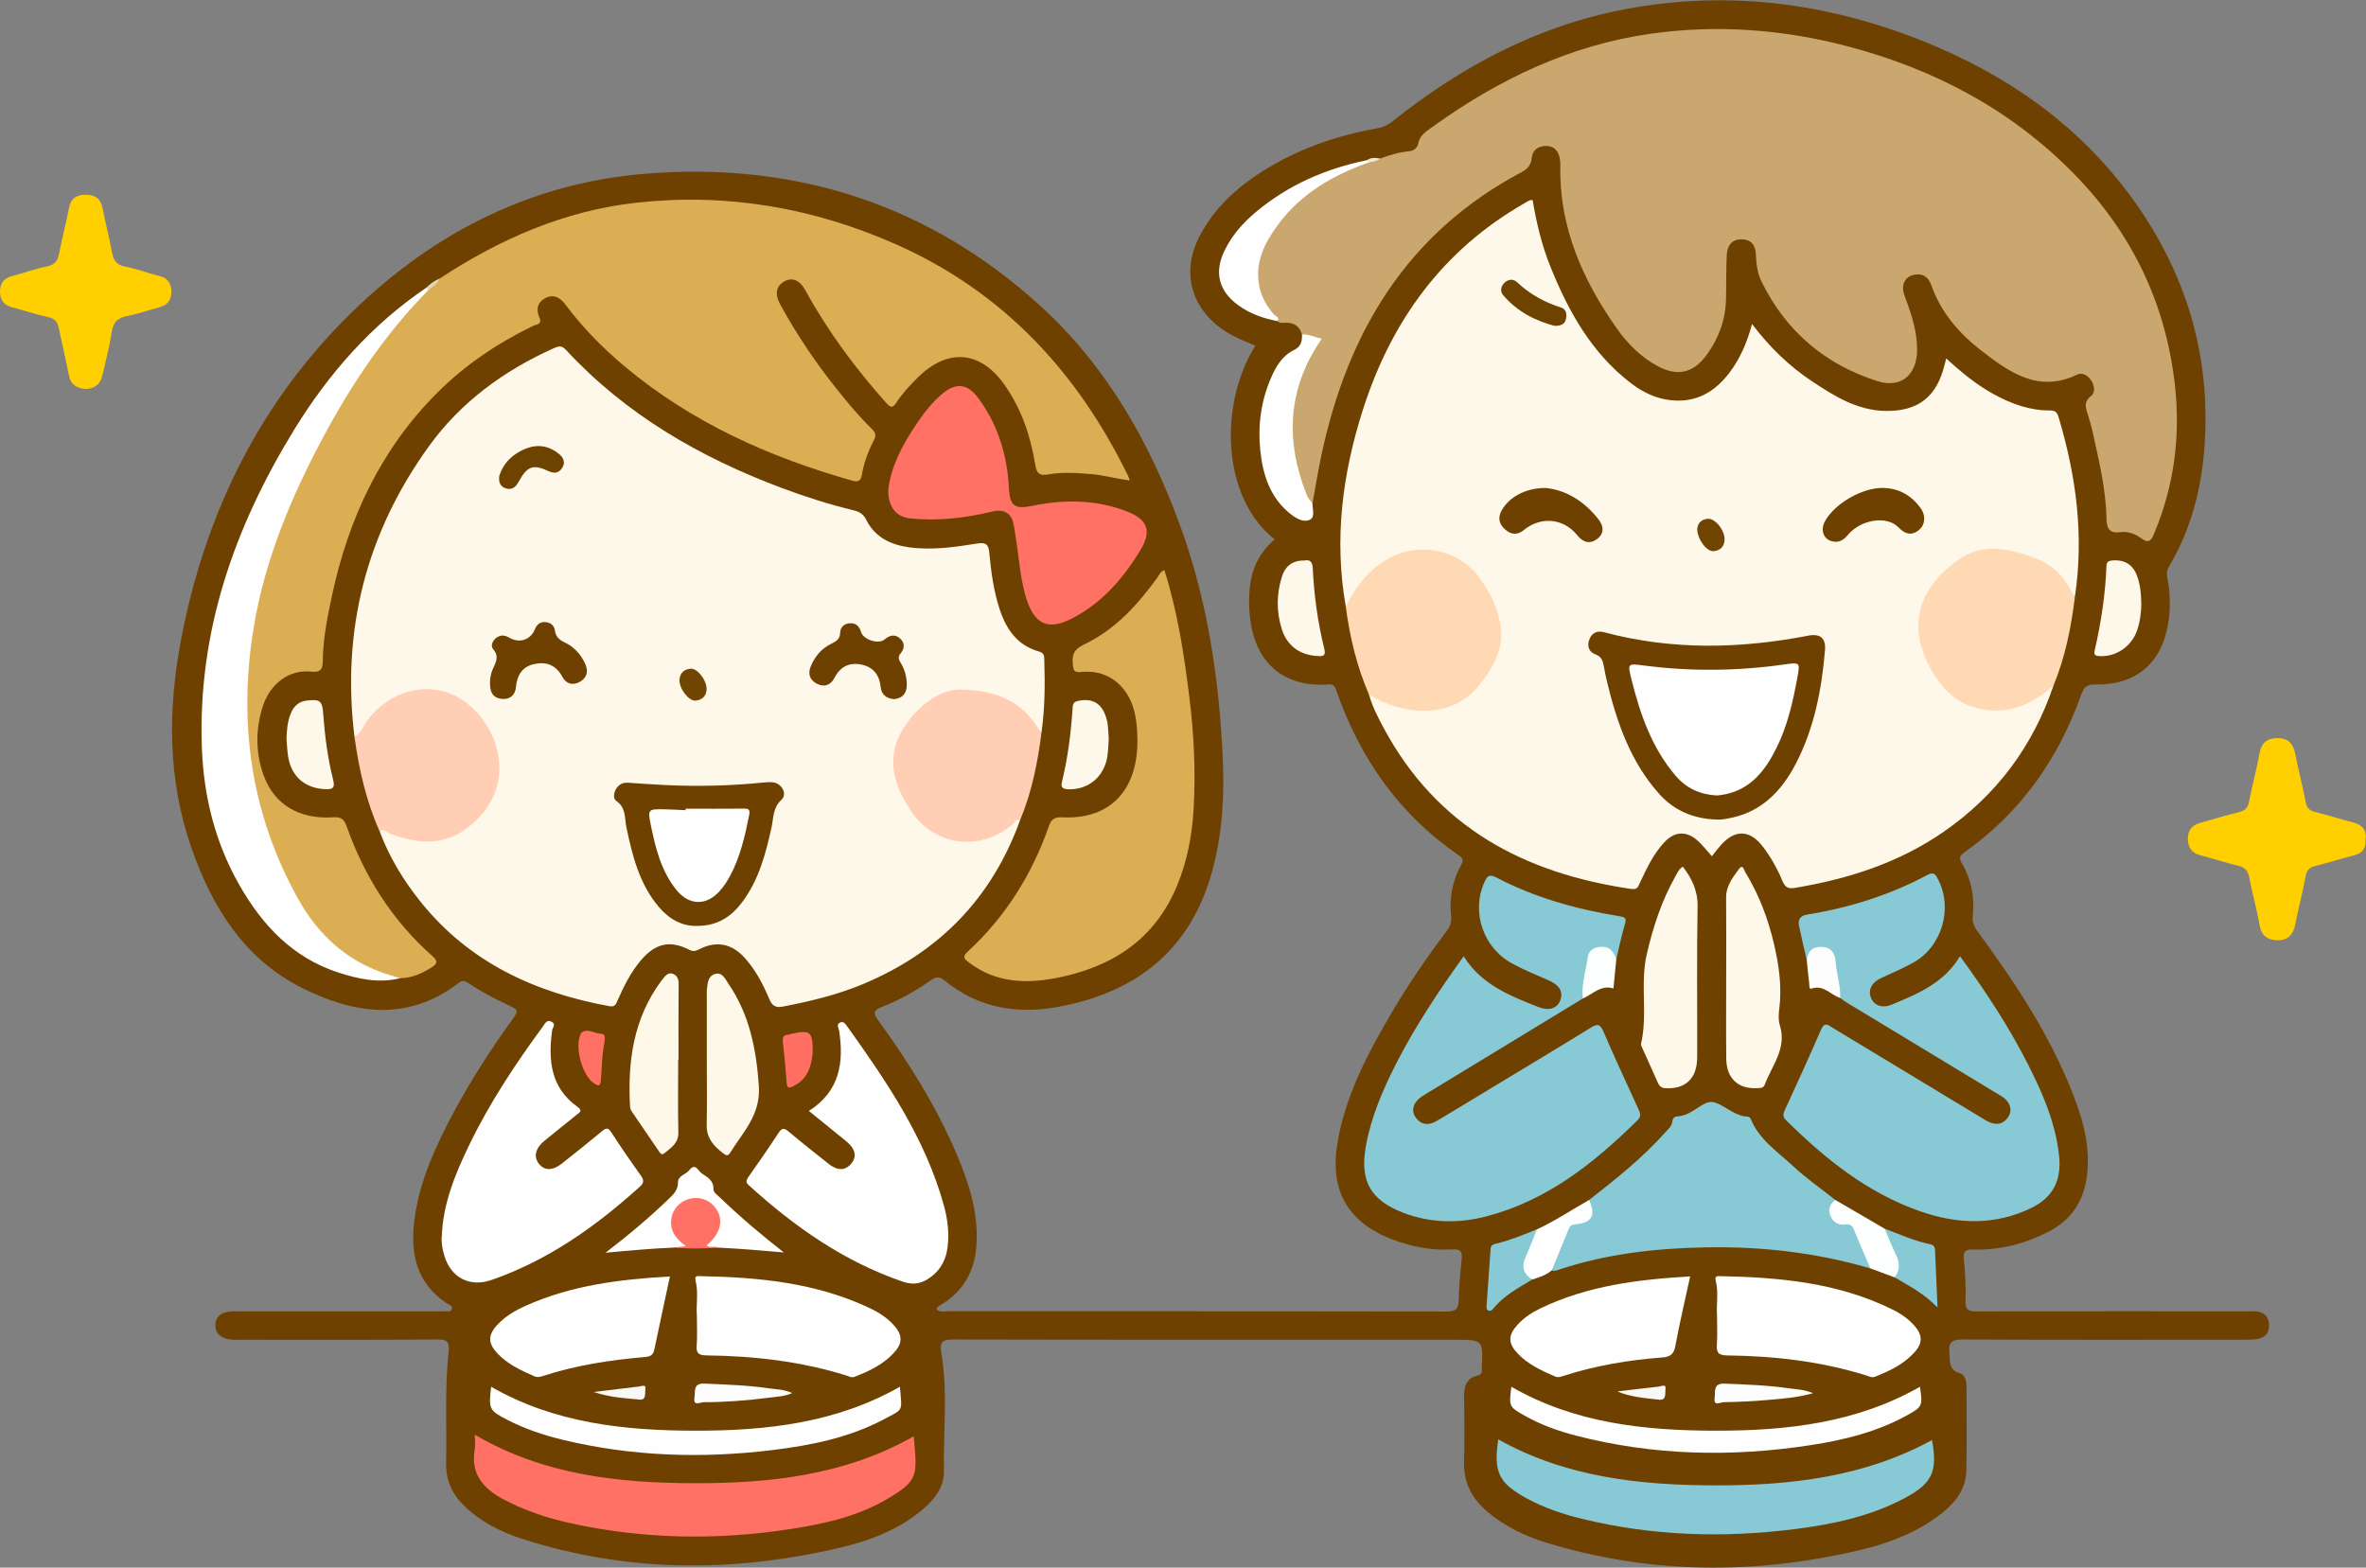 <?xml version="1.0" encoding="UTF-8"?>
<!DOCTYPE svg PUBLIC "-//W3C//DTD SVG 1.1//EN" "http://www.w3.org/Graphics/SVG/1.1/DTD/svg11.dtd">
<svg version="1.1" xmlns="http://www.w3.org/2000/svg" xmlns:xlink="http://www.w3.org/1999/xlink" x="0" y="0" width="1076" height="713" viewBox="0, 0, 1076, 713">
  <rect x="0" y="0" width="1076" height="713" fill="#808080" stroke="none"/>
  <defs>
    <clipPath id="Clip_1">
      <path d="M0.06,0.142 L1075.9,0.142 L1075.9,712.94 L0.06,712.94 z"/>
    </clipPath>
  </defs>
  <g id="Layer_1">
    <g clip-path="url(#Clip_1)">
      <path d="M426.023,595.64 C427.578,596.914 429.315,596.383 430.913,596.384 C506.57,596.413 582.226,596.366 657.882,596.525 C662.076,596.534 663.256,595.293 663.376,591.399 C663.564,585.25 664.046,579.097 664.729,572.983 C665.126,569.425 664.466,568.031 660.425,568.271 C651.014,568.829 641.864,567.059 633.068,563.679 C612.671,555.841 604.589,541.199 608.291,519.525 C611.918,498.284 621.746,479.663 632.436,461.396 C640.091,448.317 648.628,435.81 657.733,423.701 C659.314,421.597 660.201,419.601 659.92,416.88 C659.061,408.566 660.457,400.59 664.562,393.264 C665.791,391.07 665.128,390.207 663.331,388.973 C636.434,370.501 618.688,345.177 607.914,314.667 C607.272,312.851 607.065,311.075 604.096,311.293 C583.544,312.799 568.477,301.108 568.079,274.711 C567.874,261.127 571.216,252.916 579.66,245.29 C555.262,226.119 554.471,183.35 570.902,157.202 C565.819,155.122 560.723,153.134 556.183,149.981 C541.582,139.84 537.28,123.627 545.323,107.855 C552.441,93.896 563.817,84.036 577.025,76.14 C592.327,66.994 608.981,61.447 626.459,58.325 C629.208,57.834 631.348,56.738 633.494,55.026 C665.042,29.849 699.983,11.411 739.917,4.026 C785.93,-4.484 830.724,1.277 874.026,18.499 C912.704,33.883 945.853,57.013 970.339,91.136 C993.816,123.853 1005.11,160.523 1002.7,200.921 C1001.52,220.866 996.851,240.039 986.531,257.459 C985.411,259.35 985.309,260.957 985.702,263.057 C986.963,269.796 987.166,276.564 986.057,283.411 C983.116,301.578 971.563,311.598 953.103,311.314 C949.438,311.258 947.881,312.06 946.541,315.825 C936.125,345.105 918.994,369.569 893.386,387.637 C891.102,389.249 890.837,390.323 892.239,392.697 C896.52,399.943 898.018,407.959 897.168,416.236 C896.841,419.414 897.805,421.562 899.534,423.91 C916.338,446.733 931.924,470.314 942.418,496.813 C947.338,509.236 950.968,522.047 948.965,535.726 C947.359,546.7 941.769,554.9 931.927,560.048 C921.12,565.701 909.604,568.655 897.372,568.321 C893.984,568.228 892.686,568.957 893.089,572.756 C893.755,579.033 894.085,585.396 893.859,591.697 C893.705,595.982 895.425,596.485 899.051,596.476 C940.045,596.37 981.04,596.408 1022.03,596.413 C1023.53,596.413 1025.05,596.339 1026.53,596.524 C1029.78,596.932 1031.62,598.94 1031.89,602.133 C1032.18,605.52 1030.68,608.056 1027.3,608.869 C1025.23,609.366 1023,609.348 1020.85,609.35 C978.188,609.374 935.526,609.452 892.867,609.253 C887.997,609.23 886.026,610.124 886.544,615.405 C886.927,619.313 886.061,623.045 891.298,624.573 C893.805,625.304 894.336,628.29 894.333,630.939 C894.318,643.604 894.553,656.274 894.251,668.932 C894.023,678.48 887.948,684.783 880.776,690.016 C870.123,697.791 857.91,702.221 845.228,705.173 C797.799,716.214 750.561,715.999 703.731,701.81 C693.822,698.808 684.494,694.384 676.481,687.614 C669.502,681.718 665.55,674.481 665.815,665.023 C666.094,655.032 665.954,645.026 665.843,635.029 C665.792,630.397 666.936,626.755 672.007,625.634 C673.401,625.326 674.004,624.624 673.877,623.231 C673.846,622.901 673.862,622.564 673.878,622.232 C674.49,609.368 674.491,609.368 661.591,609.368 C585.602,609.368 509.612,609.417 433.623,609.253 C428.773,609.243 427.206,610.243 428.065,615.214 C431.149,633.073 428.925,651.097 429.275,669.044 C429.413,676.144 425.278,681.638 420.099,686.125 C408.857,695.866 395.27,700.862 381.106,704.147 C332.823,715.345 284.784,715.183 237.287,699.85 C227.581,696.717 218.53,692.125 211.084,684.874 C205.558,679.494 202.721,673.125 202.883,665.258 C203.228,648.449 202.212,631.604 204.017,614.841 C204.479,610.55 203.595,609.21 198.94,609.247 C169.113,609.485 139.283,609.368 109.454,609.368 C108.287,609.368 107.119,609.41 105.954,609.358 C100.713,609.121 97.755,606.551 97.965,602.451 C98.163,598.566 100.979,596.423 106.144,596.419 C136.807,596.398 167.469,596.409 198.132,596.409 C199.298,596.409 200.479,596.522 201.628,596.38 C202.99,596.211 204.998,597.231 205.519,595.293 C205.945,593.706 204.002,593.381 202.964,592.68 C189.515,583.599 186.568,570.354 188.398,555.384 C190.639,537.06 198.378,520.689 207.001,504.685 C214.586,490.606 223.295,477.23 232.613,464.242 C236.058,459.44 236.034,459.426 230.461,456.814 C224.432,453.988 218.565,450.862 213.026,447.16 C211.516,446.151 210.383,445.7 208.665,447.019 C185.441,464.849 161.065,461.251 137.262,449.289 C111.032,436.107 96.524,412.652 87.145,385.892 C76.172,354.585 76.26,322.424 82.465,290.274 C93.055,235.409 116.379,186.491 155.577,146.456 C193.385,107.841 239.317,83.334 293.852,78.985 C361.758,73.571 422.278,92.875 473.017,139.027 C503.298,166.572 523.01,201.368 536.879,239.587 C549.14,273.375 554.382,308.47 556.059,344.211 C556.889,361.922 555.953,379.444 551.161,396.645 C541.275,432.139 516.911,451.241 481.714,457.869 C462.683,461.453 444.904,458.552 429.51,445.913 C427.374,444.16 425.817,444.113 423.499,445.747 C416.417,450.739 408.854,454.979 400.767,458.106 C396.78,459.648 397.343,461.203 399.432,464.098 C413.372,483.423 426.044,503.522 435.333,525.557 C440.719,538.333 444.85,551.423 444.112,565.597 C443.465,578.012 438.183,587.552 427.31,593.828 C426.894,594.067 426.531,594.408 426.177,594.737 C426.084,594.824 426.117,595.047 426.023,595.64" fill="#6E4100"/>
      <path d="M1075.8,381.82 C1076.09,385.807 1074.39,387.991 1070.76,388.95 C1064.82,390.521 1058.94,392.345 1052.98,393.885 C1050.47,394.535 1049.12,395.575 1048.59,398.402 C1047.21,405.92 1045.21,413.324 1043.74,420.827 C1042.86,425.312 1040.27,427.676 1035.92,427.664 C1031.54,427.653 1028.5,425.858 1027.62,420.845 C1026.34,413.483 1024.27,406.261 1022.85,398.919 C1022.26,395.843 1020.82,394.469 1017.83,393.755 C1012.01,392.369 1006.33,390.444 1000.53,388.967 C996.617,387.969 995.078,385.303 994.995,381.685 C994.911,377.986 996.629,375.346 1000.42,374.308 C1006.35,372.681 1012.22,370.805 1018.2,369.408 C1021.11,368.731 1022.28,367.293 1022.84,364.492 C1024.3,357.155 1026.25,349.914 1027.59,342.558 C1028.48,337.709 1031.13,335.696 1035.8,335.719 C1040.59,335.743 1042.93,338.205 1043.82,342.851 C1045.23,350.197 1047.19,357.436 1048.57,364.786 C1049.09,367.543 1050.29,368.685 1052.9,369.328 C1058.71,370.758 1064.41,372.624 1070.2,374.095 C1074.5,375.184 1076.36,377.721 1075.8,381.82" fill="#FFCF00"/>
      <path d="M38.821,176.931 C35.205,176.612 32.227,175.216 31.352,170.753 C29.945,163.577 28.249,156.457 26.747,149.299 C26.199,146.683 25.195,144.978 22.194,144.315 C16.522,143.062 10.982,141.217 5.361,139.717 C1.787,138.765 0.028,136.431 -0,132.869 C-0.028,129.174 1.472,126.579 5.406,125.584 C10.722,124.239 15.893,122.241 21.258,121.202 C25.1,120.458 26.306,118.407 26.962,114.964 C28.27,108.108 30.081,101.347 31.399,94.493 C32.274,89.945 35.172,88.519 39.248,88.571 C43.19,88.622 45.793,90.328 46.62,94.514 C47.974,101.364 49.684,108.145 51.009,115 C51.671,118.42 52.915,120.478 56.77,121.209 C62.136,122.226 67.305,124.24 72.62,125.581 C76.324,126.515 77.813,128.904 77.928,132.416 C78.053,136.216 76.363,138.721 72.55,139.734 C67.569,141.058 62.682,142.816 57.639,143.795 C53.447,144.609 51.54,146.561 50.862,150.824 C49.793,157.546 48.094,164.172 46.554,170.814 C45.637,174.769 43.022,176.831 38.821,176.931" fill="#FFCF00"/>
    </g>
    <path d="M933.835,311.919 C924.519,339.43 907.989,361.571 884.162,378.16 C863.678,392.422 840.542,399.798 816.164,403.865 C813.19,404.361 811.762,403.452 810.597,400.661 C808.292,395.136 805.382,389.881 801.723,385.103 C795.797,377.365 789.11,377.121 782.588,384.393 C781.15,385.997 779.875,387.748 778.517,389.442 C776.474,387.157 774.633,384.815 772.505,382.772 C767.296,377.775 761.679,377.902 756.811,383.166 C751.891,388.487 748.861,394.994 745.816,401.47 C745.061,403.076 744.712,404.729 742.025,404.341 C693.285,397.291 653.601,376.305 629.424,331.4 C626.755,326.443 624.09,321.443 622.604,315.945 C624.246,315.079 625.49,316.197 626.758,316.869 C635.326,321.403 644.518,322.217 653.966,321.515 C656.67,321.314 659.241,320.482 661.515,319.064 C671.375,312.912 678.352,304.616 680.854,292.952 C681.575,289.591 681.342,286.382 680.694,283.068 C679.118,275.004 675.481,267.94 670.209,261.776 C658.846,248.493 639.184,247.672 625.483,259.771 C621.585,263.214 618.237,267.094 615.855,271.791 C615.016,273.446 614.627,275.76 612.032,275.862 C606.593,245.131 610.52,215.189 619.991,185.812 C632.935,145.659 656.284,113.572 693.411,92.366 C694.132,91.954 694.841,91.517 695.585,91.153 C695.864,91.016 696.228,91.052 696.987,90.953 C698.727,101.23 701.114,111.398 705.02,121.112 C713.243,141.566 723.749,160.497 741.671,174.258 C747.019,178.364 752.971,181.269 759.793,182.02 C771.203,183.275 779.767,178.388 786.469,169.567 C791.332,163.167 794.488,155.917 796.788,147.379 C804.818,157.972 813.73,166.588 824.153,173.49 C834.302,180.211 844.683,186.694 857.427,186.901 C872.471,187.146 880.893,180.382 884.413,165.673 C884.598,164.901 884.811,164.136 885.103,163.012 C891.943,169.334 898.86,175.015 906.789,179.345 C914.78,183.708 923.183,186.757 932.374,186.684 C935.481,186.659 935.839,188.523 936.442,190.562 C944.226,216.861 947.724,243.549 943.688,270.915 C941.078,271.102 940.519,268.842 939.484,267.27 C930.843,254.134 909.962,246.706 895.807,253.407 C879.452,261.148 869.286,277.236 875.937,296.497 C878.247,303.186 881.925,309.021 887.155,313.924 C896.737,322.907 913,324.467 924.2,317.556 C927.355,315.609 929.663,312.132 933.835,311.919" fill="#FEF8EA"/>
    <path d="M463.962,372.908 C451.111,408.573 426.918,433.356 391.994,447.785 C380.43,452.563 368.322,455.445 356.068,457.828 C352.657,458.491 351.098,457.431 349.766,454.232 C347.021,447.636 343.674,441.305 338.87,435.88 C332.913,429.153 325.852,427.693 317.849,431.819 C316.216,432.661 315.157,432.843 313.4,431.953 C304.71,427.548 298.157,429.027 291.714,436.491 C286.986,441.969 283.804,448.353 280.908,454.901 C280.166,456.581 279.751,458.125 277.116,457.641 C243.233,451.428 213.472,437.782 191.376,410.295 C183.529,400.533 177.059,389.925 172.651,378.139 C173.343,375.457 175.118,376.836 176.385,377.308 C179.036,378.295 181.723,379.131 184.423,379.969 C198.901,384.459 209.956,379.409 219.147,368.136 C234.87,348.85 219.929,320.535 202.134,316.104 C188.851,312.796 177.339,316.063 167.035,330.004 C165.547,332.017 165.13,335.699 161.183,334.946 C155.289,286.53 166.576,242.398 195.082,202.942 C209.62,182.819 229.187,168.554 251.786,158.402 C253.878,157.463 255.369,156.962 257.345,159.098 C284.623,188.591 318.372,208.038 355.614,221.986 C366.356,226.009 377.281,229.477 388.435,232.18 C390.964,232.793 392.673,233.88 393.954,236.45 C397.86,244.29 404.941,247.737 413.239,248.9 C423.76,250.375 434.181,248.842 444.536,247.194 C448.193,246.613 449.534,247.481 449.888,251.242 C450.712,260.014 451.858,268.758 454.648,277.193 C457.678,286.353 462.73,293.616 472.553,296.337 C474.986,297.012 474.872,298.612 474.929,300.503 C475.257,311.335 475.199,322.147 473.68,332.906 C471.154,333.027 470.436,330.861 469.31,329.328 C459.54,316.03 445.088,313.132 431.483,315.867 C413.896,319.403 402.878,342.374 410.246,358.637 C412.724,364.107 415.422,369.444 419.964,373.629 C430.898,383.705 446.761,384.12 458.792,374.549 C461.929,372.053 461.929,372.053 463.962,372.908" fill="#FEF8EA"/>
    <path d="M627.728,72.121 C632.006,70.501 636.34,69.201 640.949,68.781 C642.795,68.612 644.583,67.309 644.934,65.404 C645.66,61.462 648.695,59.717 651.501,57.693 C681.501,36.061 714.19,20.427 751.075,15.29 C781.019,11.119 810.808,13.341 840.087,21.024 C879.693,31.417 914.873,49.989 943.587,79.456 C969.335,105.878 984.761,137.579 989.018,174.471 C991.723,197.922 988.869,220.574 979.753,242.41 C978.432,245.575 977.409,247.584 973.597,244.715 C970.991,242.754 967.493,241.566 964.157,242.037 C958.856,242.787 958.049,239.754 957.971,235.748 C957.705,222.179 954.453,209.092 951.56,195.948 C951.061,193.678 950.393,191.439 949.704,189.217 C948.694,185.958 947.2,182.993 951.02,180.059 C952.978,178.555 952.499,175.329 951.063,173.1 C949.621,170.864 947.078,169.211 944.657,170.377 C927.017,178.871 913.826,169.327 901.048,159.466 C890.941,151.667 882.676,142.094 878.308,129.719 C876.842,125.565 873.821,123.967 869.654,125.196 C865.919,126.298 864.476,130.125 866.206,134.706 C869.216,142.676 871.936,150.673 871.85,159.333 C871.738,170.578 864.488,176.757 853.754,173.338 C829.982,165.767 812.224,150.686 801.139,128.156 C799.299,124.416 798.699,120.257 798.56,116.03 C798.424,111.933 796.734,108.887 792.016,108.863 C787.301,108.839 785.497,112.014 785.285,115.969 C784.921,122.761 785.136,129.582 784.939,136.385 C784.67,145.642 781.576,153.964 776.148,161.427 C770.161,169.657 762.895,171.37 753.922,166.551 C746.279,162.446 740.249,156.413 735.324,149.436 C719.651,127.232 709.035,103.199 709.598,75.322 C709.618,74.328 709.555,73.319 709.403,72.337 C708.851,68.774 706.849,66.392 703.173,66.369 C699.677,66.348 696.95,68.122 696.579,71.887 C696.267,75.056 694.752,76.836 692.002,78.29 C639.964,105.819 612.868,151.048 600.959,206.974 C599.407,214.266 598.23,221.638 596.88,228.972 C594.511,229.107 593.753,227.196 593.08,225.61 C583.519,203.052 584.091,180.853 596.169,159.376 C598.19,155.781 598.466,154.222 594.119,153.461 C593.3,153.318 592.678,152.658 592.087,152.062 C591.04,148.308 588.504,146.714 584.683,146.798 C583.404,146.825 581.987,147.122 580.901,146.029 C570.049,135.921 567.768,124.71 574.324,111.426 C584.284,91.245 601.197,79.626 622.241,73.285 C624.024,72.69 625.938,72.698 627.728,72.121" fill="#C9A76F"/>
    <path d="M199.952,126.685 C227.278,108.733 256.682,95.829 289.392,92.204 C330.292,87.672 369.61,94.401 407.242,111.025 C456.118,132.615 490.029,169.203 513.114,216.642 C513.326,217.078 513.443,217.561 513.777,218.516 C507.836,217.807 502.353,216.173 496.669,215.675 C489.831,215.076 483.053,214.618 476.284,215.836 C472.606,216.497 471.405,215.035 470.837,211.508 C468.724,198.4 464.545,185.982 456.833,175.028 C445.92,159.527 431.167,158.265 417.615,171.482 C413.909,175.097 410.389,178.897 407.561,183.228 C405.969,185.667 404.988,185.44 403.201,183.441 C389.054,167.622 376.484,150.684 366.267,132.047 C363.702,127.368 360.233,125.954 356.594,128.043 C352.961,130.128 352.244,133.77 354.775,138.391 C362.311,152.15 371.049,165.116 380.853,177.358 C385.745,183.467 390.75,189.489 396.37,194.956 C397.957,196.499 398.681,197.836 397.484,200.125 C394.856,205.147 392.854,210.464 391.929,216.08 C391.474,218.844 390.061,219.312 387.732,218.655 C349.864,207.961 314.559,192.168 284.114,166.673 C274.117,158.302 265.014,149.071 257.217,138.613 C254.832,135.414 251.974,133.684 248.254,135.466 C244.54,137.246 243.592,140.623 245.28,144.34 C246.79,147.667 243.866,147.525 242.404,148.235 C226.247,156.082 211.499,165.969 198.793,178.698 C173.168,204.369 158.502,235.79 150.98,270.869 C148.889,280.62 146.932,290.404 146.792,300.445 C146.743,303.878 146.351,306.008 141.392,305.468 C131.591,304.401 122.893,310.927 119.584,321.086 C116.139,331.662 116.136,342.431 119.999,352.918 C124.787,365.915 136.019,372.688 151.308,371.74 C154.938,371.514 156.393,372.314 157.64,375.832 C165.732,398.664 178.334,418.624 196.559,434.783 C198.934,436.888 199.221,438.122 196.4,439.913 C191.98,442.72 187.384,444.839 182.041,444.904 C172.196,444.929 164.184,440.153 156.626,434.693 C143.295,425.063 134.333,411.855 127.716,397.07 C117.523,374.29 113.143,350.232 111.452,325.379 C109.372,294.814 116.925,266.236 127.486,238.206 C139.304,206.84 155.508,177.809 176.057,151.272 C181.461,144.293 187.159,137.555 193.84,131.731 C196.191,130.433 197.965,128.431 199.952,126.685" fill="#DCAE53"/>
    <path d="M821.668,436.695 C820.49,431.528 819.234,426.377 818.163,421.188 C817.563,418.281 818.65,416.503 821.872,415.976 C841.039,412.841 859.394,407.129 876.551,397.941 C879.516,396.353 880.266,397.807 881.353,399.888 C888.229,413.055 883.25,430.438 870.237,437.759 C865.471,440.441 860.385,442.561 855.416,444.876 C851.157,446.86 849.379,450.402 850.947,453.994 C852.418,457.363 856.097,458.687 860.242,456.967 C872.123,452.037 884.06,447.133 891.36,434.921 C902.989,450.815 913.542,466.883 922.285,484.093 C929.01,497.33 934.891,510.842 936.439,525.877 C937.572,536.879 933.571,544.71 923.71,549.46 C907.121,557.45 890.234,556.857 873.243,550.936 C849.225,542.564 830.03,527.066 812.242,509.499 C810.822,508.097 810.775,506.901 811.603,505.102 C817.228,492.869 822.831,480.622 828.188,468.271 C829.788,464.582 831.419,466.238 833.455,467.471 C855.802,480.999 878.165,494.5 900.523,508.009 C901.519,508.611 902.49,509.262 903.514,509.814 C907.158,511.78 910.598,511.886 913.192,508.172 C915.444,504.947 914.223,501.021 910.162,498.556 C886.552,484.22 862.906,469.945 839.28,455.637 C838.444,455.13 837.689,454.487 836.897,453.908 C834.505,449.77 834.754,445.01 833.789,440.539 C833.144,437.549 833.625,434.04 829.861,432.691 C825.812,431.24 824.007,434.553 821.668,436.695" fill="#87C9D5"/>
    <path d="M719.81,454.163 C697.506,467.73 675.201,481.298 652.897,494.866 C650.764,496.163 648.587,497.396 646.513,498.782 C642.739,501.304 641.589,505.006 643.739,508.108 C646.308,511.816 649.804,511.956 653.388,509.839 C661.842,504.845 670.208,499.703 678.61,494.621 C693.564,485.575 708.562,476.601 723.434,467.423 C726.416,465.583 727.681,465.662 729.177,469.14 C734.234,480.899 739.661,492.5 744.97,504.151 C745.816,506.008 746.648,507.605 744.713,509.511 C724.941,528.991 703.603,546.028 676.053,553.214 C663.352,556.527 650.646,556.354 638.256,551.629 C623.02,545.818 618.249,536.933 621.269,520.737 C623.736,507.502 629.028,495.327 635.1,483.447 C643.742,466.541 654.239,450.807 665.648,434.933 C673.716,447.901 686.699,452.893 699.564,457.999 C704.49,459.954 708.284,458.614 709.615,454.862 C711.013,450.921 709.069,447.937 704.125,445.816 C698.625,443.457 693.086,441.122 687.817,438.304 C674.539,431.201 669,414.819 675.023,401.366 C676.159,398.83 677.046,397.282 680.45,399.071 C697.997,408.291 716.864,413.534 736.34,416.71 C738.698,417.095 739.915,417.296 738.999,420.282 C737.4,425.494 736.347,430.874 735.066,436.183 C726.262,429.93 724.615,430.712 722.305,441.62 C721.421,445.793 721.733,450.204 719.81,454.163" fill="#87C9D5"/>
    <path d="M529.524,259.294 C535.556,278.301 538.486,297.674 540.9,317.155 C542.994,334.048 543.8,351 542.828,367.986 C542.142,379.988 539.896,391.749 535.26,402.929 C525.047,427.564 505.39,440.012 480.209,444.85 C466.28,447.526 452.683,446.935 440.682,437.788 C438.39,436.041 437.527,435.199 440.172,432.758 C457.273,416.975 469.285,397.805 476.952,375.907 C478.057,372.751 479.381,371.556 482.944,371.742 C505.96,372.944 517.785,358.108 517.257,335.672 C517.136,330.533 516.741,325.393 514.9,320.461 C511.095,310.269 502.324,304.46 491.608,305.644 C488.432,305.995 488.147,304.808 487.897,302.189 C487.479,297.814 488.343,295.33 492.966,293.141 C507.166,286.417 517.452,275.017 526.508,262.454 C527.268,261.4 527.704,260.063 529.524,259.294" fill="#DCAE53"/>
    <path d="M194.865,131.867 C175.181,151.855 159.737,174.876 146.604,199.528 C132.296,226.386 120.635,254.352 115.537,284.45 C108.146,328.093 113.898,370.028 135.679,409.006 C144.436,424.675 157.078,436.574 174.491,442.583 C176.977,443.441 179.521,444.134 182.04,444.904 C172.309,447.334 162.918,445.296 153.748,442.3 C133.117,435.56 119.341,420.898 108.889,402.586 C97.862,383.266 92.631,362.309 91.813,340.224 C89.858,287.357 106.561,239.808 133.797,195.424 C149.451,169.915 168.89,147.783 193.858,130.868 C194.918,130.471 195.101,130.958 194.865,131.867" fill="#FEFEFE"/>
    <path d="M850.611,576.905 C826.346,569.795 801.521,566.899 776.301,567.325 C753.46,567.712 730.895,570.167 709.075,577.446 C707.977,577.812 706.896,578.307 705.713,577.769 C704.561,575.716 705.65,573.882 706.414,572.111 C707.921,568.614 709.518,565.147 710.905,561.608 C712.281,558.098 714.052,555.58 718.251,555.357 C721.243,555.199 722.443,553.067 722.449,550.195 C722.452,548.72 722.044,547.218 722.695,545.778 C734.852,536.278 746.916,526.675 757.258,515.127 C758.588,513.642 760.279,512.292 760.512,510.236 C760.734,508.28 761.702,507.727 763.403,507.727 C763.729,507.728 764.055,507.611 764.383,507.559 C769.911,506.69 774.62,500.676 778.685,501.223 C783.258,501.838 787.7,506.768 793.259,507.731 C794.313,507.913 795.625,507.548 796.226,509.007 C800.13,518.485 808.584,523.964 815.655,530.553 C821.573,536.067 828.289,540.725 834.652,545.762 C834.722,546.616 834.397,547.383 834.175,548.185 C832.913,552.752 834.001,554.837 838.78,555.448 C842.304,555.898 844.094,557.633 845.196,560.737 C846.589,564.659 848.543,568.358 849.981,572.264 C850.524,573.74 851.821,575.17 850.611,576.905" fill="#87C9D5"/>
    <path d="M200.925,562.094 C201.509,547.304 207.035,533.936 213.337,520.883 C222.622,501.653 234.376,483.914 247.001,466.74 C247.921,465.489 248.653,463.586 250.864,464.739 C253.042,465.875 251.261,467.386 251.094,468.627 C249.282,482.152 250.336,494.721 262.682,503.463 C265.245,505.278 263.47,506.039 262.236,507.043 C257.327,511.032 252.359,514.95 247.475,518.969 C243.453,522.279 242.592,526.177 245.053,529.289 C247.61,532.523 251.348,532.535 255.558,529.194 C261.688,524.331 267.81,519.456 273.836,514.465 C275.61,512.996 276.521,512.739 277.973,514.986 C282.303,521.692 286.851,528.262 291.485,534.764 C292.92,536.778 292.876,538.02 291.011,539.707 C270.985,557.819 249.275,573.237 223.495,582.18 C213.614,585.608 205.004,581.124 202.045,570.999 C201.207,568.131 200.609,565.165 200.925,562.094" fill="#FEFEFE"/>
    <path d="M367.834,505.287 C381.913,496.387 383.863,483.327 381.598,468.723 C381.411,467.517 380.226,466.105 381.891,465.164 C383.451,464.283 384.326,465.501 385.122,466.613 C403.264,491.946 420.753,517.634 429.231,548.192 C430.979,554.492 431.76,560.888 430.915,567.417 C430.223,572.761 427.945,577.26 423.629,580.586 C419.754,583.573 415.851,584.75 410.71,582.995 C383.873,573.832 361.322,557.977 340.583,539.13 C339.102,537.785 339.281,536.871 340.274,535.446 C344.936,528.758 349.621,522.083 354.08,515.259 C355.576,512.97 356.574,512.933 358.589,514.624 C364.583,519.655 370.716,524.521 376.852,529.38 C380.812,532.517 384.359,532.464 386.998,529.403 C389.783,526.172 389.105,522.582 384.951,519.17 C379.419,514.627 373.834,510.148 367.834,505.287" fill="#FEFEFE"/>
    <path d="M403.974,222.592 C405.228,212.074 410.46,202.265 416.714,192.951 C420.052,187.981 423.739,183.21 428.334,179.282 C434.633,173.899 439.94,174.352 444.896,181.059 C453.865,193.196 458.069,207.092 458.839,222.012 C459.254,230.067 461.306,231.746 469.456,230.065 C484.059,227.053 498.577,227.191 512.634,232.667 C522.044,236.334 523.82,241.669 518.576,250.3 C510.591,263.44 500.691,274.78 486.609,281.741 C476.963,286.509 470.804,283.925 467.237,273.671 C463.929,264.163 463.544,254.1 461.91,244.274 C461.556,242.142 461.312,239.984 460.821,237.884 C459.693,233.056 456.127,231.503 451.428,232.635 C439.098,235.604 426.539,237.112 413.869,235.772 C407.297,235.077 403.787,230.214 403.974,222.592" fill="#FF7164"/>
    <path d="M415.545,653.264 C416.997,671.066 418.225,673.229 402.97,682.077 C389.384,689.957 374.14,693.221 358.832,695.552 C325.642,700.606 292.514,700.049 259.633,692.83 C248.878,690.468 238.465,687.051 228.706,681.793 C219.737,676.96 214.018,670.433 215.882,659.396 C216.236,657.304 215.933,655.102 215.933,652.537 C247.059,670.835 281.159,674.521 315.785,674.606 C350.43,674.691 384.513,670.91 415.545,653.264" fill="#FF7164"/>
    <path d="M878.643,654.966 C881.24,669.205 878.761,674.616 866.549,681.2 C850.764,689.71 833.508,693.31 815.982,695.512 C783.704,699.569 751.589,698.604 719.845,690.898 C710.939,688.737 702.263,685.861 694.191,681.443 C681.528,674.513 679.157,669.489 681.382,654.666 C712.158,671.931 745.922,675.544 780.21,675.592 C814.34,675.641 847.887,671.781 878.643,654.966" fill="#87C9D5"/>
    <path d="M933.835,311.919 C926.492,318.107 918.87,323.009 908.53,323.16 C895.622,323.348 886.412,317.619 879.876,307.313 C866.842,286.76 871.093,268.392 890.754,254.518 C902.103,246.509 914.296,249.63 926.039,254.103 C932.933,256.729 938.196,261.545 941.555,268.244 C942.082,269.295 942.558,270.357 943.688,270.915 C941.98,284.962 939.304,298.776 933.835,311.919" fill="#FFD9B4"/>
    <path d="M612.032,275.862 C617.022,266.038 623.402,257.672 633.826,252.839 C647.197,246.64 663.977,250.686 672.695,262.565 C677.799,269.52 681.553,277.116 682.552,285.686 C683.731,295.794 678.872,303.817 672.869,311.49 C660.472,327.332 638.14,325.514 622.604,315.945 C617.043,303.121 613.82,289.681 612.032,275.862" fill="#FFD9B4"/>
    <path d="M463.962,372.908 C462.183,372.013 461.709,373.797 460.872,374.55 C446.437,387.548 425.147,385.114 414.387,368.979 C408.673,360.412 404.583,351.296 406.882,340.484 C409.15,329.816 422.813,313.252 437.297,313.624 C452.432,314.014 464.616,318.461 472.538,331.958 C472.773,332.359 473.293,332.593 473.68,332.905 C471.971,346.612 469.307,360.085 463.962,372.908" fill="#FFCEB4"/>
    <path d="M161.183,334.946 C164.217,333.681 165.027,330.536 166.696,328.185 C176.631,314.192 194.787,309.136 208.871,317.501 C225.808,327.561 235.331,353.916 217.565,372.117 C205.33,384.652 192.556,384.933 177.064,379.027 C175.691,378.504 174.485,376.555 172.651,378.14 C166.511,364.357 163.216,349.819 161.183,334.946" fill="#FFCEB4"/>
    <path d="M780.862,598.036 C780.473,593.53 781.65,587.992 780.294,582.61 C779.723,580.344 780.89,580.4 782.288,580.428 C809.339,580.958 836.032,583.382 860.79,595.673 C864.827,597.678 868.486,600.266 871.358,603.836 C874.153,607.312 874.205,610.812 871.371,614.236 C866.438,620.197 859.721,623.409 852.721,626.176 C851.299,626.737 850.093,626.012 848.886,625.635 C828.255,619.185 807.026,616.743 785.528,616.492 C781.409,616.444 780.539,615.139 780.796,611.456 C781.085,607.319 780.862,603.146 780.862,598.036" fill="#FEFEFE"/>
    <path d="M316.92,598.313 C316.483,593.699 317.733,588.008 316.316,582.447 C315.711,580.071 317.302,580.414 318.515,580.436 C345.07,580.904 371.253,583.415 395.684,595.046 C400.201,597.196 404.354,599.961 407.522,603.968 C410.137,607.278 410.274,610.692 407.634,613.978 C402.671,620.156 395.796,623.445 388.612,626.213 C387.222,626.748 385.998,625.962 384.783,625.584 C364.145,619.16 342.915,616.742 321.416,616.483 C317.605,616.437 316.549,615.459 316.844,611.784 C317.176,607.653 316.92,603.475 316.92,598.313" fill="#FEFEFE"/>
    <path d="M768.644,580.543 C766.252,591.595 763.828,601.778 761.938,612.06 C761.241,615.849 759.729,617.131 755.972,617.414 C740.677,618.569 725.606,621.091 710.959,625.816 C709.739,626.209 708.533,626.649 707.116,626.032 C700.997,623.366 694.95,620.608 690.253,615.655 C685.795,610.956 685.738,607.417 690.07,602.592 C693.008,599.32 696.672,596.946 700.568,595.071 C721.982,584.763 744.974,581.921 768.644,580.543" fill="#FEFEFE"/>
    <path d="M304.661,580.561 C302.246,591.862 299.907,602.668 297.647,613.49 C297.16,615.822 296.365,616.943 293.551,617.187 C277.66,618.561 261.918,620.913 246.69,625.917 C245.403,626.34 244.182,626.518 242.86,625.925 C236.945,623.272 231.048,620.602 226.455,615.812 C221.815,610.973 221.722,607.312 226.307,602.416 C229.879,598.601 234.349,596.032 239.067,593.912 C259.714,584.631 281.68,581.866 304.661,580.561" fill="#FEFEFE"/>
    <path d="M409.269,630.727 C410.154,642.32 411.223,640.634 401.827,645.608 C386.017,653.977 368.685,657.404 351.149,659.546 C319.18,663.449 287.386,662.427 255.955,654.869 C247.211,652.767 238.71,649.903 230.698,645.768 C222.405,641.49 222.167,640.898 223.362,630.746 C252.261,647.331 284.067,650.688 316.309,650.724 C348.562,650.76 380.326,647.205 409.269,630.727" fill="#FEFEFE"/>
    <path d="M785.03,444.576 C785.029,432.436 785.096,420.295 784.999,408.156 C784.956,402.905 788.046,399.122 790.81,395.276 C792.639,392.732 793.206,395.876 793.684,396.656 C799.895,406.782 804.064,417.774 806.756,429.3 C809.028,439.032 810.466,448.863 809.157,458.931 C808.84,461.367 808.713,464.07 809.433,466.356 C812.744,476.871 805.796,484.618 802.552,493.364 C801.964,494.948 800.643,494.85 799.276,494.925 C790.471,495.409 785.159,490.557 785.062,481.494 C784.932,469.189 785.03,456.882 785.03,444.576" fill="#FEF8EA"/>
    <path d="M765.332,394.186 C769.451,399.613 772.154,405.117 772.019,412.367 C771.596,435.184 771.915,458.014 771.839,480.839 C771.807,490.423 766.69,495.304 757.714,494.969 C755.727,494.895 754.731,494.198 753.989,492.51 C751.714,487.341 749.351,482.211 747.049,477.054 C746.714,476.303 746.161,475.403 746.32,474.713 C749.419,461.276 745.805,447.437 748.919,433.976 C751.782,421.595 755.695,409.652 761.945,398.546 C762.822,396.987 763.528,395.24 765.332,394.186" fill="#FEF8EA"/>
    <path d="M687.341,630.757 C716.214,647.345 748.014,650.688 780.243,650.722 C812.485,650.756 844.247,647.235 873.14,630.744 C874.424,639.329 874.27,639.853 867.475,643.625 C853.762,651.237 838.781,654.931 823.455,657.291 C787.558,662.821 751.875,662.066 716.569,652.927 C708.518,650.844 700.715,648.023 693.432,643.921 C686.227,639.863 686.172,639.732 687.341,630.757" fill="#FEFEFE"/>
    <path d="M321.441,481.736 C321.441,472.259 321.441,462.783 321.442,453.306 C321.442,452.309 321.36,451.301 321.469,450.315 C321.797,447.342 321.865,443.842 325.341,442.941 C328.525,442.116 329.835,445.311 331.258,447.398 C340.822,461.426 343.96,477.113 345.102,493.925 C345.998,507.11 337.839,514.948 331.963,524.437 C331.085,525.855 330.206,525.549 329.135,524.745 C324.75,521.449 321.262,517.783 321.387,511.661 C321.589,501.69 321.441,491.711 321.441,481.736" fill="#FEF8EA"/>
    <path d="M308.421,482.127 C308.421,493.121 308.252,504.119 308.498,515.108 C308.608,520.007 305.145,522.009 302.166,524.516 C300.822,525.647 300.138,524.326 299.481,523.366 C295.441,517.465 291.385,511.574 287.383,505.647 C286.937,504.988 286.584,504.136 286.54,503.354 C285.372,482.782 288.077,463.16 300.798,446.039 C301.095,445.639 301.423,445.261 301.732,444.869 C302.931,443.349 304.34,442.034 306.377,443.078 C308.129,443.975 308.655,445.565 308.632,447.657 C308.508,459.146 308.573,470.637 308.573,482.127 C308.522,482.127 308.472,482.127 308.421,482.127" fill="#FEF8E9"/>
    <path d="M592.087,152.062 C595.432,152.029 598.396,153.506 601.113,154.088 C585.405,176.697 584.43,200.491 594.365,225.354 C594.896,226.682 596.028,227.771 596.88,228.972 C596.852,231.538 598.134,235.129 595.817,236.327 C592.99,237.789 589.672,235.94 587.113,233.944 C577.595,226.519 574.281,215.97 573.128,204.645 C571.983,193.402 573.494,182.372 578.012,171.921 C580.275,166.684 583.089,161.779 588.589,159.145 C591.582,157.712 592.299,155.104 592.087,152.062" fill="#FEFEFE"/>
    <path d="M622.76,73.764 C606.348,79.614 591.623,88.013 581.095,102.344 C574.986,110.66 570.456,119.61 572.769,130.531 C573.8,135.399 576.211,139.441 579.441,143.135 C580.102,143.891 582.196,144.201 580.9,146.028 C574.478,144.814 568.4,142.686 563.086,138.801 C554.178,132.286 552.092,123.784 556.936,113.876 C560.273,107.05 565.203,101.433 570.957,96.592 C585.742,84.156 602.886,76.668 621.72,72.841 C622.781,72.343 622.939,72.864 622.76,73.764" fill="#FEFEFE"/>
    <path d="M306.534,567.429 C296.144,567.877 285.788,568.795 275.36,569.794 C285.587,561.958 295.324,553.803 304.48,544.96 C306.536,542.975 308.354,541.045 308.333,537.794 C308.312,534.661 311.873,534.267 313.449,532.256 C316.269,528.66 317.515,532.594 319.171,533.716 C321.692,535.423 324.576,536.861 324.458,540.822 C324.412,542.377 326.218,543.511 327.426,544.674 C336.603,553.515 346.331,561.713 356.483,569.652 C346.332,568.767 336.325,567.899 326.289,567.432 C324.538,567.062 322.646,567.914 320.923,566.861 C320.816,564.643 322.81,563.855 323.839,562.461 C327.231,557.869 327.033,552.315 323.258,548.877 C319.433,545.393 313.398,545.397 309.573,548.886 C305.802,552.326 305.613,557.874 309.013,562.472 C310.041,563.862 312.043,564.648 311.909,566.875 C310.177,567.898 308.29,567.075 306.534,567.429" fill="#FEFEFE"/>
    <path d="M593.221,254.924 C595.524,254.526 596.847,255.185 597.011,258.515 C597.619,270.799 599.258,282.987 602.227,294.933 C603.068,298.317 601.813,298.545 599.153,298.389 C591.061,297.916 585.264,293.716 582.879,286.003 C580.466,278.2 580.493,270.289 582.921,262.471 C584.397,257.719 587.5,254.863 593.221,254.924" fill="#FEF8EA"/>
    <path d="M973.819,274.637 C973.787,278.313 973.319,282.766 971.787,287.021 C969.199,294.207 962.13,298.842 954.796,298.431 C952.907,298.325 952.133,297.925 952.621,295.795 C955.513,283.166 957.486,270.396 957.97,257.432 C958.046,255.408 959.071,255.047 960.8,254.901 C965.778,254.482 969.635,256.541 971.566,261.159 C973.247,265.18 973.712,269.478 973.819,274.637" fill="#FEF8EA"/>
    <path d="M504.227,335.934 C503.992,340.298 503.956,343.605 502.96,346.836 C500.543,354.673 493.826,359.321 485.602,358.968 C483.073,358.86 482.388,357.941 482.952,355.627 C485.669,344.471 487.091,333.124 487.83,321.686 C487.947,319.884 488.551,319.166 490.373,318.777 C496.512,317.464 500.807,319.725 502.831,325.693 C503.256,326.943 503.621,328.246 503.765,329.553 C504.038,332.02 504.13,334.508 504.227,335.934" fill="#FEF8EA"/>
    <path d="M130.293,336.082 C130.428,332.055 130.717,328.08 132.297,324.339 C133.682,321.058 135.992,318.98 139.756,318.599 C145.651,318.003 146.567,318.791 146.99,324.678 C147.718,334.796 149.035,344.852 151.502,354.695 C152.373,358.168 151.556,359.091 148.097,358.954 C138.74,358.585 132.48,353.286 131.017,344.007 C130.604,341.392 130.525,338.725 130.293,336.082" fill="#FEF8EA"/>
    <path d="M696.866,581.949 C690.454,585.789 683.813,589.321 679.002,595.306 C678.459,595.983 677.749,596.461 676.847,596.057 C675.9,595.631 676.001,594.695 676.057,593.891 C676.659,585.26 677.313,576.632 677.893,568 C678.035,565.886 679.692,565.843 681.07,565.49 C687.213,563.916 693.055,561.506 698.922,559.161 C700.377,562.567 698.041,565.137 696.783,567.811 C694.52,572.625 693.191,577.251 696.866,581.949" fill="#87C9D5"/>
    <path d="M857.1,558.84 C863.921,561.382 870.569,564.442 877.753,565.903 C879.351,566.228 879.948,567.065 880.011,568.622 C880.34,576.843 880.721,585.062 881.146,594.695 C874.879,588.229 868.132,584.815 861.646,580.999 C863.558,574.936 860.274,569.979 858.259,564.726 C857.546,562.866 855.813,561.123 857.1,558.84" fill="#87C9D5"/>
    <path d="M696.866,581.949 C692.559,579.376 691.877,575.896 693.92,571.439 C695.76,567.425 697.268,563.259 698.922,559.16 C707.223,555.368 714.77,550.234 722.697,545.778 C725.838,552.99 724.081,556.14 716.265,556.868 C714.64,557.02 713.943,557.636 713.4,558.976 C710.862,565.25 708.28,571.506 705.714,577.769 C703.152,579.985 700.016,580.982 696.866,581.949" fill="#FEFEFE"/>
    <path d="M857.1,558.84 C858.803,562.813 860.363,566.855 862.252,570.737 C864.017,574.364 864.147,577.712 861.647,580.999 C857.969,579.635 854.291,578.271 850.612,576.906 C848.145,571.14 845.576,565.416 843.269,559.589 C842.48,557.595 841.613,556.655 839.343,556.933 C836.277,557.309 833.768,556.158 832.517,553.167 C831.273,550.195 832.096,547.698 834.654,545.763 C842.135,550.121 849.617,554.481 857.1,558.84" fill="#FDFEFE"/>
    <path d="M306.534,567.429 C308.139,567.227 309.745,567.026 311.945,566.75 C307.827,563.829 304.983,560.441 305.184,555.633 C305.31,552.636 306.485,549.855 308.886,547.738 C313.618,543.567 320.905,544 324.902,548.758 C329.426,554.144 328.125,560.829 321.318,566.466 C322.845,567.774 324.831,566.496 326.3,567.433 C319.704,567.989 313.119,567.995 306.534,567.429" fill="#FF7164"/>
    <path d="M360.272,633.62 C356.555,635.218 353.042,635.269 349.682,635.707 C339.79,636.998 329.839,637.746 319.862,637.766 C318.557,637.769 315.158,639.76 315.826,635.783 C316.274,633.117 314.984,629.053 320.357,629.301 C330.155,629.755 339.961,630.016 349.678,631.461 C353.029,631.959 356.518,631.859 360.272,633.62" fill="#FDFDFD"/>
    <path d="M824.515,633.667 C817.545,635.666 811.118,636.086 804.764,636.676 C797.82,637.322 790.835,637.636 783.862,637.755 C782.555,637.778 779.163,639.79 779.771,635.847 C780.18,633.197 778.9,629.093 784.235,629.313 C794.038,629.718 803.841,630.025 813.563,631.445 C816.945,631.939 820.441,631.926 824.515,633.667" fill="#FDFDFD"/>
    <path d="M369.604,478.619 C369.03,484.783 367.453,490.745 360.875,493.973 C359.015,494.885 357.924,495.166 357.743,492.393 C357.342,486.266 356.704,480.151 356.046,474.044 C355.836,472.101 356.059,470.757 358.362,470.626 C358.848,470.599 359.317,470.337 359.804,470.233 C368.607,468.338 369.589,469.142 369.604,478.619" fill="#FF7063"/>
    <path d="M719.81,454.163 C719.119,447.663 721.25,441.484 722.118,435.172 C722.502,432.379 724.816,430.871 727.881,430.644 C732.053,430.335 733.786,432.894 735.066,436.182 C734.649,440.481 734.232,444.778 733.768,449.562 C727.984,447.805 724.349,452.216 719.81,454.163" fill="#FDFEFE"/>
    <path d="M821.668,436.695 C822.151,432.558 824.37,430.483 828.637,430.674 C832.833,430.862 834.467,433.559 834.751,437.184 C835.191,442.8 837.085,448.221 836.896,453.908 C832.55,452.579 829.415,447.749 823.89,449.633 C822.617,450.067 822.897,448.294 822.798,447.456 C822.374,443.875 822.037,440.283 821.668,436.695" fill="#FDFDFD"/>
    <path d="M274.926,474.082 C273.671,479.626 273.787,485.604 273.254,491.518 C272.989,494.466 271.797,493.819 270.124,492.716 C264.622,489.086 261.109,475.682 264.221,470.06 C264.3,469.917 264.351,469.724 264.474,469.642 C267.588,467.569 270.445,470.163 273.462,470.229 C275.598,470.275 274.925,472.364 274.926,474.082" fill="#FF7163"/>
    <path d="M269.975,633.116 C277.786,632.171 284.178,631.383 290.575,630.639 C291.721,630.506 293.838,629.487 293.513,631.597 C293.25,633.306 294.087,636.896 290.909,636.584 C284.368,635.942 277.706,635.674 269.975,633.116" fill="#F9F8F6"/>
    <path d="M735.545,632.872 C741.803,632.129 748.057,631.349 754.323,630.676 C755.511,630.548 757.85,629.199 757.421,631.896 C757.157,633.556 758.035,637.035 754.546,636.628 C748.159,635.884 741.693,635.469 735.545,632.872" fill="#F9F8F6"/>
    <path d="M194.865,131.867 C194.529,131.534 194.194,131.201 193.858,130.868 C195.595,129.046 197.63,127.658 199.952,126.686 C198.856,129.002 196.942,130.514 194.865,131.867" fill="#E4D5BD"/>
    <path d="M622.76,73.764 C622.414,73.456 622.067,73.149 621.72,72.841 C623.585,71.453 625.657,71.788 627.728,72.121 C626.278,73.291 624.538,73.585 622.76,73.764" fill="#ECE4D8"/>
    <path d="M780.456,372.741 C770.175,372.392 761.376,368.746 754.454,360.976 C741.559,346.502 735.417,328.876 730.931,310.486 C730.341,308.066 729.835,305.622 729.402,303.17 C728.961,300.672 728.444,298.647 725.48,297.579 C722.366,296.456 721.622,293.459 722.938,290.488 C724.147,287.757 726.415,286.73 729.503,287.556 C760.326,295.801 791.307,295.117 822.376,289.115 C827.768,288.073 830.433,290.195 829.959,295.803 C828.453,313.631 825.093,331.072 816.812,347.13 C810.136,360.077 800.61,369.833 785.415,372.348 C784.595,372.484 783.778,372.661 782.952,372.726 C782.125,372.792 781.289,372.741 780.456,372.741" fill="#6E4100"/>
    <path d="M702.872,221.938 C711.907,222.787 720.492,227.826 727.089,236.394 C729.484,239.504 729.489,242.81 726.298,245.163 C723.006,247.591 719.944,246.751 717.27,243.428 C710.993,235.623 700.701,234.767 692.946,241.121 C690.272,243.311 687.48,243.316 684.808,241.073 C681.937,238.663 680.927,235.847 682.854,232.283 C686.114,226.25 693.6,221.928 702.872,221.938" fill="#6E4100"/>
    <path d="M855.909,221.92 C863.274,221.929 869.029,225.112 873.345,230.957 C875.949,234.483 875.607,238.833 872.489,241.221 C869.064,243.844 866.221,242.79 863.352,239.832 C858.092,234.408 846.249,236.196 840.33,243.35 C838.257,245.856 836.054,246.982 832.997,246.148 C829.071,245.076 827.785,240.808 830.086,236.826 C834.663,228.903 846.666,221.98 855.909,221.92" fill="#6E4100"/>
    <path d="M706.926,148.206 C698.222,145.923 689.947,141.68 683.596,134.25 C682.169,132.581 682.495,130.404 684.017,128.794 C685.726,126.986 688.154,126.684 689.851,128.291 C695.632,133.763 702.32,137.445 709.86,139.841 C712.313,140.621 712.672,142.892 712.126,145.21 C711.568,147.585 709.794,148.21 706.926,148.206" fill="#6E4300"/>
    <path d="M771.852,240.718 C772.041,238.22 773.451,236.23 776.632,235.955 C779.986,235.665 784.451,241.18 784.303,245.503 C784.196,248.65 782.276,250.416 779.283,250.684 C776.214,250.959 771.966,245.38 771.852,240.718" fill="#704502"/>
    <path d="M316.952,421.123 C310.102,421.348 304.194,417.959 299.489,412.367 C290.724,401.949 287.602,389.204 284.875,376.294 C283.994,372.126 284.799,367.386 280.315,364.326 C278.744,363.254 279.099,360.571 280.21,358.745 C281.421,356.754 283.327,355.856 285.711,356.014 C291.348,356.388 296.985,356.799 302.628,357.069 C317.432,357.778 332.211,357.417 346.962,355.936 C348.447,355.787 349.967,355.673 351.445,355.815 C355.485,356.203 358.233,361.143 355.402,363.74 C351.404,367.404 351.834,372.007 350.868,376.366 C348.198,388.418 345.08,400.297 337.484,410.38 C332.55,416.93 326.263,421.175 316.952,421.123" fill="#6E4100"/>
    <path d="M222.909,308.819 C223.033,308.312 223.241,306.269 224.029,304.482 C225.402,301.369 227.237,298.654 224.238,295.21 C222.996,293.783 223.95,291.353 225.834,290.01 C227.681,288.693 229.533,288.832 231.422,289.951 C236.169,292.763 241.268,291.109 243.249,286.219 C244.042,284.261 245.392,282.857 247.753,282.938 C250.256,283.024 252.023,284.37 252.348,286.711 C252.765,289.723 254.39,291.05 257.005,292.299 C261.132,294.271 264.146,297.623 266.097,301.859 C267.666,305.262 267.036,308.145 263.842,310.028 C260.611,311.933 257.519,311.144 255.766,307.867 C252.872,302.457 248.403,300.781 242.827,302.056 C237.453,303.285 235.132,307.151 234.633,312.575 C234.299,316.194 231.848,318.3 228.082,317.852 C223.71,317.331 222.483,314.267 222.909,308.819" fill="#6E4100"/>
    <path d="M406.63,317.992 C402.905,317.673 400.845,315.819 400.481,312.353 C399.909,306.888 397.053,303.321 391.696,302.264 C386.182,301.177 382.092,303.204 379.42,308.434 C377.785,311.633 374.747,312.742 371.369,310.915 C368.067,309.129 367.329,306.253 368.802,302.844 C370.713,298.424 373.677,294.912 378.055,292.79 C380.231,291.735 381.981,290.74 382.075,287.818 C382.159,285.236 383.909,283.549 386.658,283.468 C389.391,283.387 390.845,284.938 391.593,287.499 C392.587,290.902 399.464,293.2 402.243,290.871 C404.69,288.82 407.023,288.335 409.35,290.417 C411.541,292.375 411.447,294.953 409.606,297.129 C408.228,298.76 408.64,299.871 409.619,301.479 C411.457,304.498 412.377,307.899 412.398,311.453 C412.423,315.419 410.363,317.596 406.63,317.992" fill="#6E4100"/>
    <path d="M227.011,216.705 C228.753,210.776 232.989,206.554 238.954,204.125 C244.464,201.88 249.7,202.72 254.331,206.553 C256.545,208.386 257.199,210.691 255.46,213.126 C254.03,215.13 251.993,215.44 249.72,214.386 C242.409,210.995 239.83,211.879 235.726,219.34 C234.439,221.681 232.736,222.932 230.087,222.139 C227.694,221.423 226.727,219.619 227.011,216.705" fill="#6E4300"/>
    <path d="M321.354,313.499 C321.221,316.727 319.234,318.344 316.33,318.666 C313.304,319.001 308.821,313.197 309.015,309.275 C309.168,306.19 311.046,304.396 314.058,304.144 C317.203,303.88 321.444,309.465 321.354,313.499" fill="#714603"/>
    <path d="M780.742,361.812 C773.036,361.36 766.916,358.521 762.094,352.894 C751.185,340.166 745.919,324.853 741.937,308.964 C740.115,301.693 740.198,301.727 747.784,302.71 C769.176,305.481 790.548,305.217 811.892,302.16 C818.494,301.215 818.651,301.386 817.462,307.857 C815.417,318.984 812.977,330.018 807.896,340.219 C802.777,350.496 796.112,359.192 783.832,361.413 C782.693,361.619 781.533,361.712 780.742,361.812" fill="#FEFEFE"/>
    <path d="M311.796,367.823 C320.434,367.823 329.072,367.869 337.709,367.789 C339.765,367.771 341.323,367.638 340.739,370.563 C338.785,380.352 336.589,390.06 331.739,398.909 C330.549,401.078 329.126,403.176 327.504,405.041 C321.373,412.093 313.378,411.988 307.532,404.679 C300.683,396.116 298.106,385.771 295.989,375.327 C294.507,368.014 294.655,367.957 302.338,368.099 C305.491,368.158 308.642,368.362 311.794,368.501 C311.795,368.275 311.795,368.049 311.796,367.823" fill="#FEFEFE"/>
  </g>
</svg>
